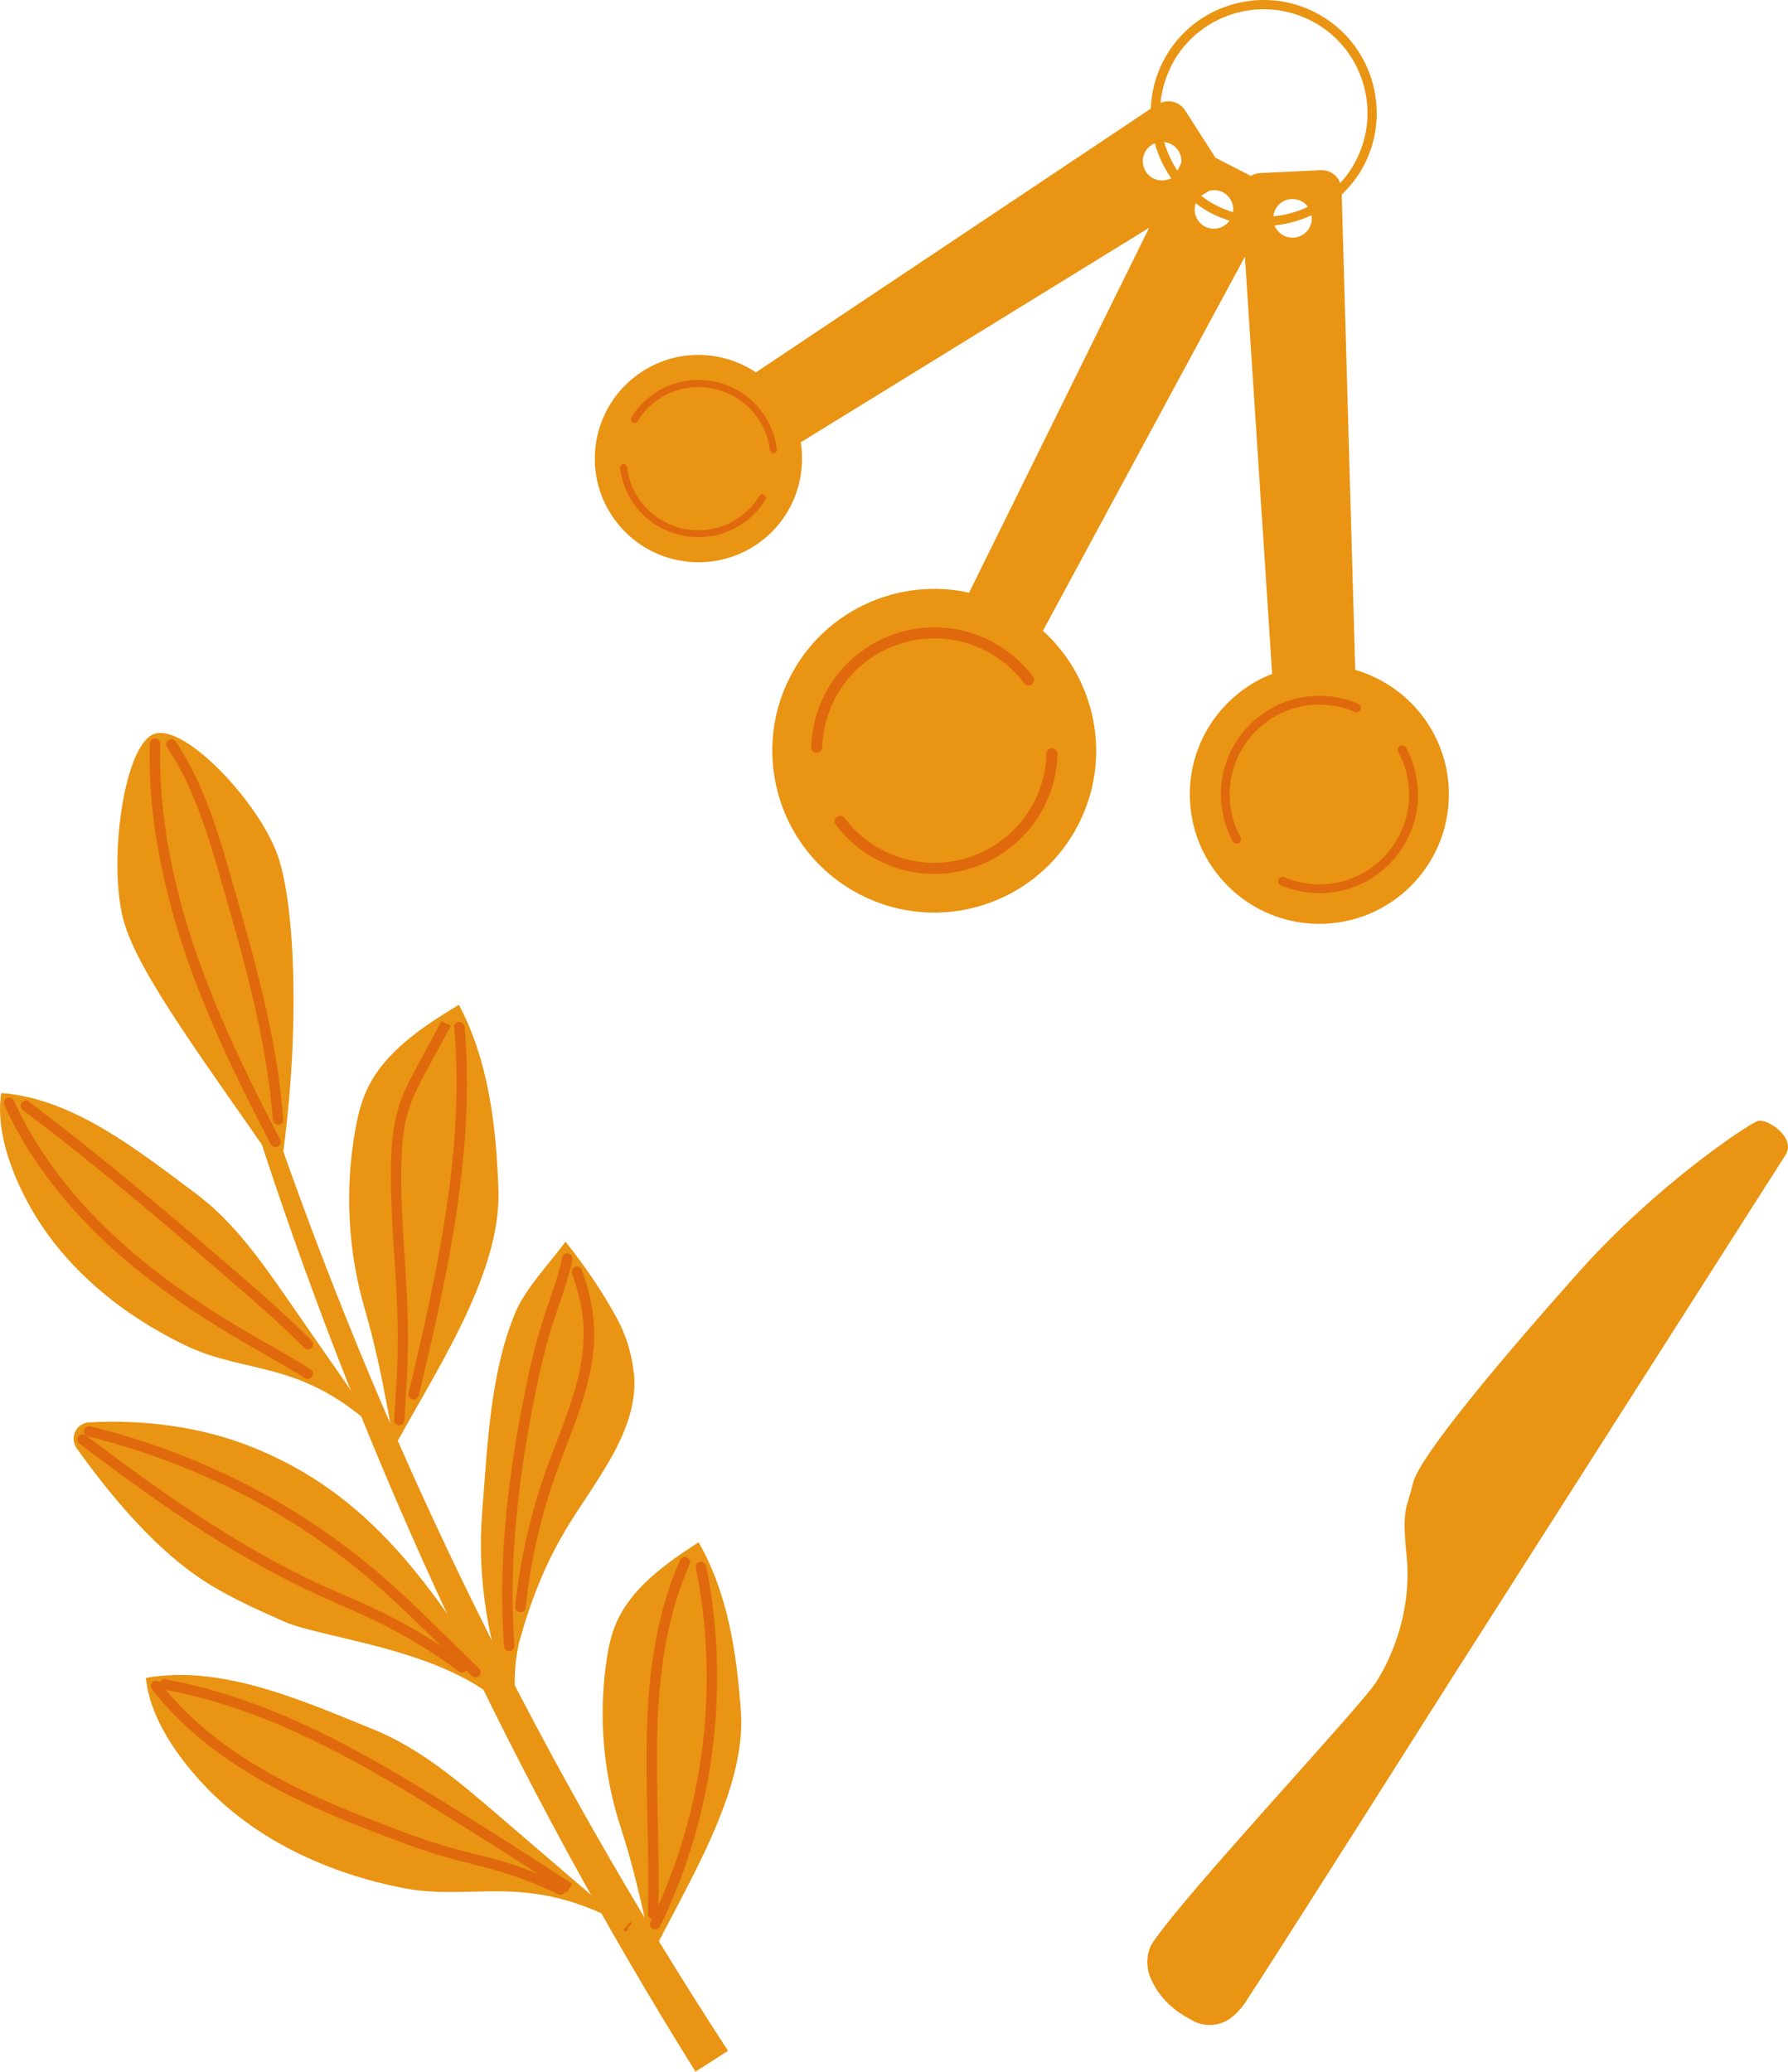 <?xml version="1.0" encoding="UTF-8"?>
<svg id="_レイヤー_1" data-name="レイヤー 1" xmlns="http://www.w3.org/2000/svg" viewBox="0 0 192.99 223.61">
  <defs>
    <style>
      .cls-1 {
        fill: #e1690d;
      }

      .cls-2 {
        fill: #e99413;
      }
    </style>
  </defs>
  <g>
    <path class="cls-2" d="M78.58,221.35c-20.03-30.69-36.41-63.86-48.5-98.49l-1.83.63c11.46,35.1,27.26,68.77,46.82,100.11,0,0,3.51-2.25,3.51-2.25h0Z"/>
    <path class="cls-2" d="M30.19,126.32s.06.09.09.13c.09-.57.17-1.14.24-1.7,1.91-14.12,1.26-26.79-.43-32.08-1.71-5.34-8.8-13.19-12.52-13.55-.3-.03-.57,0-.82.06l-.06.02c-3.34,1.09-5.02,13.85-3.38,20.05,1.53,5.79,9.03,15.63,16.87,27.07Z"/>
    <path class="cls-2" d="M41.16,154.8c-3.36-4.84-6.72-9.68-10.08-14.52-2.89-4.17-5.86-8.41-9.92-11.44-6.27-4.67-13.23-10.27-21.02-10.87-.64,4.04,1.09,8.64,3.08,12.22,3.69,6.63,9.85,11.65,16.68,14.97,6.83,3.32,12.72,1.42,21.27,9.65Z"/>
    <path class="cls-2" d="M67.83,207.98c-4.75-4.07-9.5-8.15-14.25-12.22-4.09-3.51-8.27-7.07-13.27-9.1-7.7-3.12-16.37-7.02-24.56-5.56.42,4.32,3.42,8.58,6.43,11.73,5.56,5.83,13.25,9.34,21.17,10.92s13.48-1.94,24.48,4.23Z"/>
    <path class="cls-2" d="M42.14,156.98c4.39-8.3,12-19.21,11.66-28.59-.25-6.85-1.05-13.88-4.27-19.94-3.87,2.33-8.03,5.07-9.93,9.17-.65,1.4-1,2.92-1.27,4.43-1.13,6.39-.77,13.04,1.05,19.27,1.05,3.6,1.78,7.1,2.47,10.78.3,1.61.61,3.27.28,4.87Z"/>
    <path class="cls-2" d="M70.04,211.67c3.81-7.83,10.54-18.18,9.93-26.86-.44-6.34-1.4-12.84-4.57-18.35-3.52,2.28-7.29,4.94-8.92,8.8-.56,1.32-.84,2.73-1.04,4.15-.85,5.96-.31,12.11,1.56,17.84,1.08,3.3,1.86,6.53,2.62,9.92.33,1.48.66,3.01.41,4.51Z"/>
    <path class="cls-2" d="M55.37,185.14c-8.71-14.17-15.43-23.96-28.43-29.06-5.37-2.11-11.48-2.88-17.33-2.56-1.39.08-2.14,1.66-1.33,2.8,3.58,5.02,8.06,10.35,12.84,13.7,2.93,2.06,6.23,3.53,9.5,4.98,4.47,1.99,18.51,3.01,24.76,10.14Z"/>
    <path class="cls-2" d="M68.42,148.16c.62,5.93-3.84,11.26-7.01,16.37-2.38,3.85-4.01,7.86-5.26,12.32-.81,2.88-.62,5.93-.44,8.92l-.45-1.29c-2.53-7.02-3.81-14-3.21-21.36.57-7.04.84-15,3.63-21.57,1.06-2.49,3.76-5.35,5.36-7.53,2.06,2.58,3.97,5.36,5.54,8.26,1.04,1.91,1.61,3.89,1.82,5.88Z"/>
    <path class="cls-1" d="M30.03,121.42s.09,0,.14-.02c.3-.09.48-.34.39-.64-.64-8.72-3.11-17.3-5.49-25.59-1.48-5.18-3.02-10.53-6.1-15.13-.17-.26-.52-.33-.78-.16-.26.17-.33.52-.15.78,2.98,4.45,4.49,9.72,5.95,14.81,2.37,8.24,4.81,16.77,5.47,25.48.08.25.33.46.58.46Z"/>
    <path class="cls-1" d="M29.74,123.82c.09,0,.18-.02.26-.06.28-.14.38-.48.24-.76-2.99-5.74-6.09-11.97-8.51-18.58-3.15-8.59-4.64-16.72-4.44-24.14,0-.31-.24-.57-.55-.58-.31,0-.57.24-.58.55-.2,7.57,1.32,15.83,4.51,24.56,2.44,6.67,5.56,12.94,8.57,18.71.1.19.3.3.5.3Z"/>
    <path class="cls-1" d="M33.23,145.65c.14,0,.29-.05.4-.16.22-.22.22-.58,0-.8-2.47-2.48-5.07-4.76-7.97-7.27-7.47-6.45-14.81-12.71-22.53-18.5l-.22-.17-.18.05s-.07.01-.11.02c-.3.09-.47.41-.37.71.04.13.13.24.24.31,7.69,5.76,15,12,22.45,18.43,2.88,2.49,5.46,4.76,7.91,7.21.11.11.25.17.4.17Z"/>
    <path class="cls-1" d="M33.22,148.83c.19,0,.37-.09.48-.26.17-.26.09-.61-.18-.78-1.59-1.01-3.25-1.95-4.85-2.86l-.87-.5c-6.55-3.76-11.54-7.33-15.68-11.22-4.72-4.43-8.29-9.28-10.62-14.41-.13-.28-.46-.41-.75-.28-.28.13-.41.46-.28.75,2.39,5.27,6.05,10.24,10.88,14.77,4.21,3.95,9.26,7.57,15.89,11.38l.88.5c1.59.9,3.24,1.84,4.8,2.83.09.06.2.09.3.09Z"/>
    <path class="cls-1" d="M44.66,151.05c.05,0,.1,0,.15-.02.22-.06.37-.25.4-.46,3.25-13.51,6.08-26.72,4.93-39.82-.09-.3-.43-.52-.72-.44-.3.09-.48.35-.39.64,1.11,12.82-1.7,25.93-4.92,39.35l-.06.13.06.21c.07.25.3.41.54.41Z"/>
    <path class="cls-1" d="M43.08,153.84c.05,0,.1,0,.15-.02.26-.07.42-.31.41-.56.2-2.91.4-5.92.4-8.93,0-2.91-.19-5.86-.37-8.7-.21-3.29-.43-6.7-.35-10.04.04-1.7.17-3.91.83-5.95.45-1.41,1.18-2.77,1.89-4.07l2.62-4.85-1.01-.51h0s-2.55,4.74-2.55,4.74c-.78,1.44-1.53,2.84-2.01,4.35-.71,2.17-.84,4.49-.88,6.27-.08,3.39.14,6.82.36,10.14.18,2.83.37,5.76.37,8.63,0,2.98-.21,5.99-.4,8.9v.1s.02.1.02.1c.07.25.3.41.55.41Z"/>
    <path class="cls-1" d="M51.31,181.04c.05,0,.1,0,.15-.02.3-.09.47-.4.39-.7-.01-.04-.03-.08-.05-.12l-.12-.15-2.08-2.03c-.76-.74-1.52-1.49-2.29-2.23-1.97-1.92-4.01-3.92-6.16-5.76-8.82-7.64-19.67-13.2-31.39-16.08-.31-.08-.61.11-.68.41-.07.3.11.61.41.68,11.55,2.84,22.24,8.31,30.92,15.84,2.12,1.82,4.14,3.8,6.11,5.72.77.74,1.53,1.48,2.29,2.23l2.18,2.11c.09.06.2.1.31.1Z"/>
    <path class="cls-1" d="M49.88,180.51c.05,0,.1,0,.15-.02.3-.09.48-.39.39-.69l-.05-.19-.15-.11c-2.88-2.15-5.99-4.04-9.25-5.61-1.24-.6-2.5-1.15-3.76-1.7-.84-.37-1.67-.73-2.51-1.11-9.45-4.34-18.07-10.61-25.41-16.14-.14-.12-.34-.17-.53-.11-.3.09-.47.4-.38.7l.05.17.15.12c7.39,5.58,16.08,11.9,25.65,16.29.84.38,1.68.75,2.52,1.12,1.25.55,2.5,1.09,3.72,1.69,3.18,1.53,6.22,3.37,9.04,5.47.1.09.23.14.37.14Z"/>
    <path class="cls-1" d="M56.19,174.02c.05,0,.1,0,.15-.02.25-.07.41-.3.41-.54.51-4.91,1.6-9.74,3.24-14.33.36-1,.74-2.01,1.12-3.01,1.6-4.19,3.26-8.52,3-13.07-.1-1.84-.52-3.79-1.31-5.97-.1-.29-.42-.44-.71-.35-.29.1-.45.4-.36.7.76,2.1,1.16,3.95,1.25,5.68.24,4.31-1.37,8.53-2.93,12.6-.39,1.01-.77,2.02-1.13,3.03-1.68,4.7-2.79,9.63-3.31,14.65v.11s.02.1.02.1c.07.25.3.41.55.41Z"/>
    <path class="cls-1" d="M54.97,178.21s.03,0,.04,0c.31-.02.54-.29.52-.61-.6-7.74.11-16.48,2.15-26.73.49-2.44,1.11-5.32,2.02-8.13.2-.62.41-1.24.63-1.86.55-1.6,1.12-3.26,1.46-4.92.06-.31-.13-.6-.44-.67-.31-.07-.6.13-.67.44-.32,1.59-.88,3.21-1.42,4.78-.22.63-.43,1.25-.63,1.88-.93,2.87-1.56,5.78-2.05,8.26-2.07,10.35-2.78,19.19-2.17,27.04.02.3.27.52.56.52Z"/>
    <path class="cls-1" d="M61.17,204.28l.6-.96c-4-2.6-8.02-5.17-11.94-7.62-5.67-3.55-11.75-7.26-18.21-10.1-4.72-2.08-9.31-3.53-13.64-4.32l-.18-.09-.24.1c-.29.12-.42.46-.3.74,0,.01,0,.02.01.03l.07.24.35.06c4.27.76,8.8,2.2,13.47,4.25,6.39,2.82,12.43,6.5,18.07,10.03,3.91,2.44,7.93,5.01,11.95,7.62Z"/>
    <polygon class="cls-1" points="67.6 208.5 67.83 207.98 68.19 207.56 68.04 207.45 67.31 208.3 67.6 208.5"/>
    <polygon class="cls-1" points="67.6 208.5 67.83 207.98 68.19 207.56 68.04 207.45 67.31 208.3 67.6 208.5"/>
    <path class="cls-1" d="M60.49,204.5c.21,0,.41-.12.51-.32.13-.28.02-.62-.27-.75-2.22-1.06-4.33-1.88-6.44-2.51-1.05-.32-2.11-.58-3.18-.85-.87-.22-1.73-.44-2.59-.68-2.2-.62-4.36-1.41-6.37-2.18-6.14-2.33-11.18-4.48-15.78-7.46-3.69-2.38-6.74-5.1-9.06-8.09-.13-.19-.38-.29-.61-.22-.3.09-.48.39-.39.69l.1.2c2.4,3.1,5.55,5.91,9.35,8.36,4.69,3.03,9.79,5.22,16,7.57,2.04.77,4.21,1.58,6.46,2.21.87.25,1.74.47,2.62.69,1.05.27,2.1.53,3.13.84,2.05.61,4.11,1.41,6.27,2.45.08.04.16.06.24.06Z"/>
    <path class="cls-1" d="M70.73,208.24c.21,0,.4-.11.5-.31.3-.59.58-1.2.85-1.8,5.17-11.56,6.62-24.72,4.13-37.16-.1-.29-.43-.49-.72-.39-.29.1-.47.38-.37.68h0c2.43,12.15,1.01,25.06-4.02,36.3-.32.7-.59,1.29-.88,1.87-.14.28-.03.62.25.76.08.04.17.06.26.06Z"/>
    <path class="cls-1" d="M70.48,207.11c.3,0,.55-.24.56-.54.11-3.38.03-6.81-.04-10.13-.08-3.43-.16-6.97-.03-10.44.26-6.88,1.39-12.49,3.46-17.16.13-.28,0-.62-.29-.74-.28-.13-.62,0-.74.29-2.13,4.8-3.29,10.55-3.55,17.57-.13,3.51-.05,7.07.03,10.51.07,3.3.15,6.72.04,10.06-.01.31.23.57.54.58h.02Z"/>
  </g>
  <path class="cls-2" d="M133.15,217.58c.51-.46.96-.98,1.33-1.55,3.74-5.69,22.01-34.56,22.01-34.56l36.25-56.84c1.15-1.8-1.96-3.97-3.02-3.63-1.06.34-10.98,6.96-19.24,16.22-8.26,9.26-17.32,20.02-17.98,22.89-.65,2.87-1.22,2.43-.67,7.9.55,5.47-1.36,10.52-3.28,13.52-1.75,2.75-20.46,22.66-24.15,28.17-.67,1-.74,2.61-.21,3.8.58,1.3,1.64,3.06,4.31,4.46h0c1.45.93,3.35.78,4.64-.39h0Z"/>
  <g>
    <path class="cls-2" d="M146.28,72.32l-1.46-51.32c.95-.91,1.78-1.96,2.42-3.19,3.09-5.98.74-13.36-5.24-16.45-5.98-3.09-13.36-.74-16.45,5.24-.85,1.65-1.27,3.4-1.34,5.13l-42.62,28.46c-3.59-2.39-8.39-2.59-12.24-.11-5.2,3.34-6.71,10.26-3.38,15.46,3.34,5.2,10.26,6.71,15.46,3.38,3.86-2.47,5.68-6.92,5-11.18l37.61-23.16-19.44,39.39c-7.55-1.67-15.57,1.84-19.29,9.03-4.43,8.58-1.07,19.12,7.51,23.55,8.58,4.43,19.12,1.07,23.55-7.51,3.72-7.2,1.93-15.76-3.8-20.96l21.8-40.37,2.94,45.02c-5.43,2.13-9.16,7.52-8.87,13.66.36,7.71,6.91,13.67,14.62,13.31,7.71-.36,13.67-6.91,13.31-14.62-.29-6.15-4.51-11.17-10.11-12.78ZM141.59,23.47c.05,1.15-.83,2.13-1.99,2.18-.91.04-1.71-.51-2.03-1.32,1.38-.14,2.72-.51,3.98-1.09.01.08.03.15.03.23ZM131.25,22.16c-.58-.3-1.11-.65-1.61-1.03l.88-.54c.48-.12.99-.08,1.47.16.81.42,1.22,1.29,1.1,2.15-.62-.19-1.23-.43-1.83-.74ZM127.51,17.57s0,0,0,.01l-.42.85c-.64-.96-1.11-2-1.43-3.09.61.06,1.19.38,1.54.94.26.4.35.86.31,1.3ZM137.44,23.35c.1-1.01.92-1.82,1.97-1.87.72-.03,1.37.3,1.77.84-1.18.56-2.44.91-3.74,1.03ZM126.44,7.06c1.99-3.85,5.91-6.06,9.98-6.06,1.73,0,3.48.4,5.12,1.25,2.66,1.37,4.62,3.7,5.53,6.55s.65,5.89-.72,8.55c-.46.9-1.04,1.7-1.69,2.41-.32-.85-1.15-1.44-2.11-1.39l-6.55.31c-.37.02-.7.13-.99.31l-3.82-1.97-3.27-5.1c-.58-.9-1.71-1.22-2.66-.82.14-1.37.52-2.73,1.19-4.03ZM123.68,18.52c-.62-.97-.34-2.26.63-2.88.11-.07.23-.13.34-.17.37,1.34.96,2.61,1.77,3.76-.95.51-2.15.22-2.74-.7ZM130.07,24.46c-.93-.48-1.34-1.56-1.01-2.52.54.41,1.12.79,1.74,1.11.62.32,1.27.56,1.91.77-.59.82-1.71,1.12-2.64.64Z"/>
    <path class="cls-1" d="M87.88,81.21c-.2-.1-.33-.31-.32-.55.05-2.01.55-3.95,1.48-5.75,3.37-6.52,11.4-9.08,17.92-5.71,1.8.93,3.33,2.22,4.53,3.83.2.26.14.64-.12.83-.26.2-.64.14-.83-.12-1.1-1.47-2.48-2.64-4.13-3.49-5.93-3.06-13.25-.73-16.31,5.2-.85,1.64-1.3,3.4-1.35,5.23,0,.33-.28.59-.61.58-.09,0-.18-.03-.26-.07Z"/>
    <path class="cls-1" d="M94.74,92.84c-1.8-.93-3.33-2.22-4.53-3.83-.2-.26-.14-.64.12-.84.26-.2.64-.14.83.12,1.1,1.47,2.48,2.64,4.13,3.49,5.93,3.06,13.25.73,16.32-5.21.84-1.64,1.3-3.39,1.34-5.22,0-.33.28-.59.61-.58.33,0,.59.28.58.61-.05,2.01-.54,3.94-1.47,5.74-3.37,6.52-11.41,9.09-17.92,5.72Z"/>
    <path class="cls-1" d="M133.27,91.01c-.08-.04-.15-.11-.2-.2-.77-1.41-1.2-2.95-1.28-4.58-.27-5.86,4.27-10.85,10.13-11.12,1.62-.08,3.19.21,4.67.84.24.11.35.38.25.63-.1.24-.38.35-.63.25-1.35-.58-2.78-.83-4.25-.77-5.33.25-9.47,4.79-9.22,10.13.07,1.48.46,2.88,1.16,4.16.13.23.04.52-.19.65-.14.08-.31.08-.45,0Z"/>
    <path class="cls-1" d="M138.21,95.53c-.22-.11-.32-.38-.22-.61.1-.24.38-.35.63-.25,1.35.58,2.78.84,4.25.77,2.58-.12,4.96-1.24,6.7-3.16,1.74-1.92,2.64-4.39,2.51-6.98-.07-1.47-.46-2.87-1.16-4.15-.13-.23-.04-.52.19-.65.23-.13.52-.04.65.19.77,1.41,1.2,2.95,1.28,4.57.13,2.84-.85,5.56-2.76,7.66-1.91,2.11-4.53,3.34-7.37,3.47-1.62.08-3.2-.21-4.67-.84-.01,0-.02,0-.03-.01Z"/>
    <path class="cls-1" d="M68.29,45.59s-.02,0-.02-.01c-.18-.11-.24-.34-.13-.52.67-1.1,1.57-2.01,2.66-2.71,3.95-2.53,9.23-1.38,11.76,2.57.7,1.09,1.13,2.3,1.29,3.58.02.21-.12.4-.33.42-.21.03-.4-.12-.42-.33-.14-1.16-.53-2.26-1.17-3.25-2.31-3.59-7.11-4.64-10.7-2.34-1,.64-1.81,1.47-2.42,2.47-.1.17-.32.23-.5.14Z"/>
    <path class="cls-1" d="M71.46,57.05c-1.31-.68-2.42-1.69-3.24-2.96-.7-1.09-1.13-2.3-1.29-3.58-.03-.21.12-.4.33-.42.21-.02.4.13.42.33.14,1.16.53,2.26,1.17,3.25,2.31,3.6,7.11,4.64,10.71,2.33.99-.64,1.8-1.47,2.41-2.47.11-.18.35-.25.52-.13.18.11.24.34.13.52-.67,1.1-1.56,2.01-2.65,2.71-1.91,1.23-4.19,1.63-6.41,1.15-.75-.16-1.46-.42-2.11-.76Z"/>
  </g>
</svg>